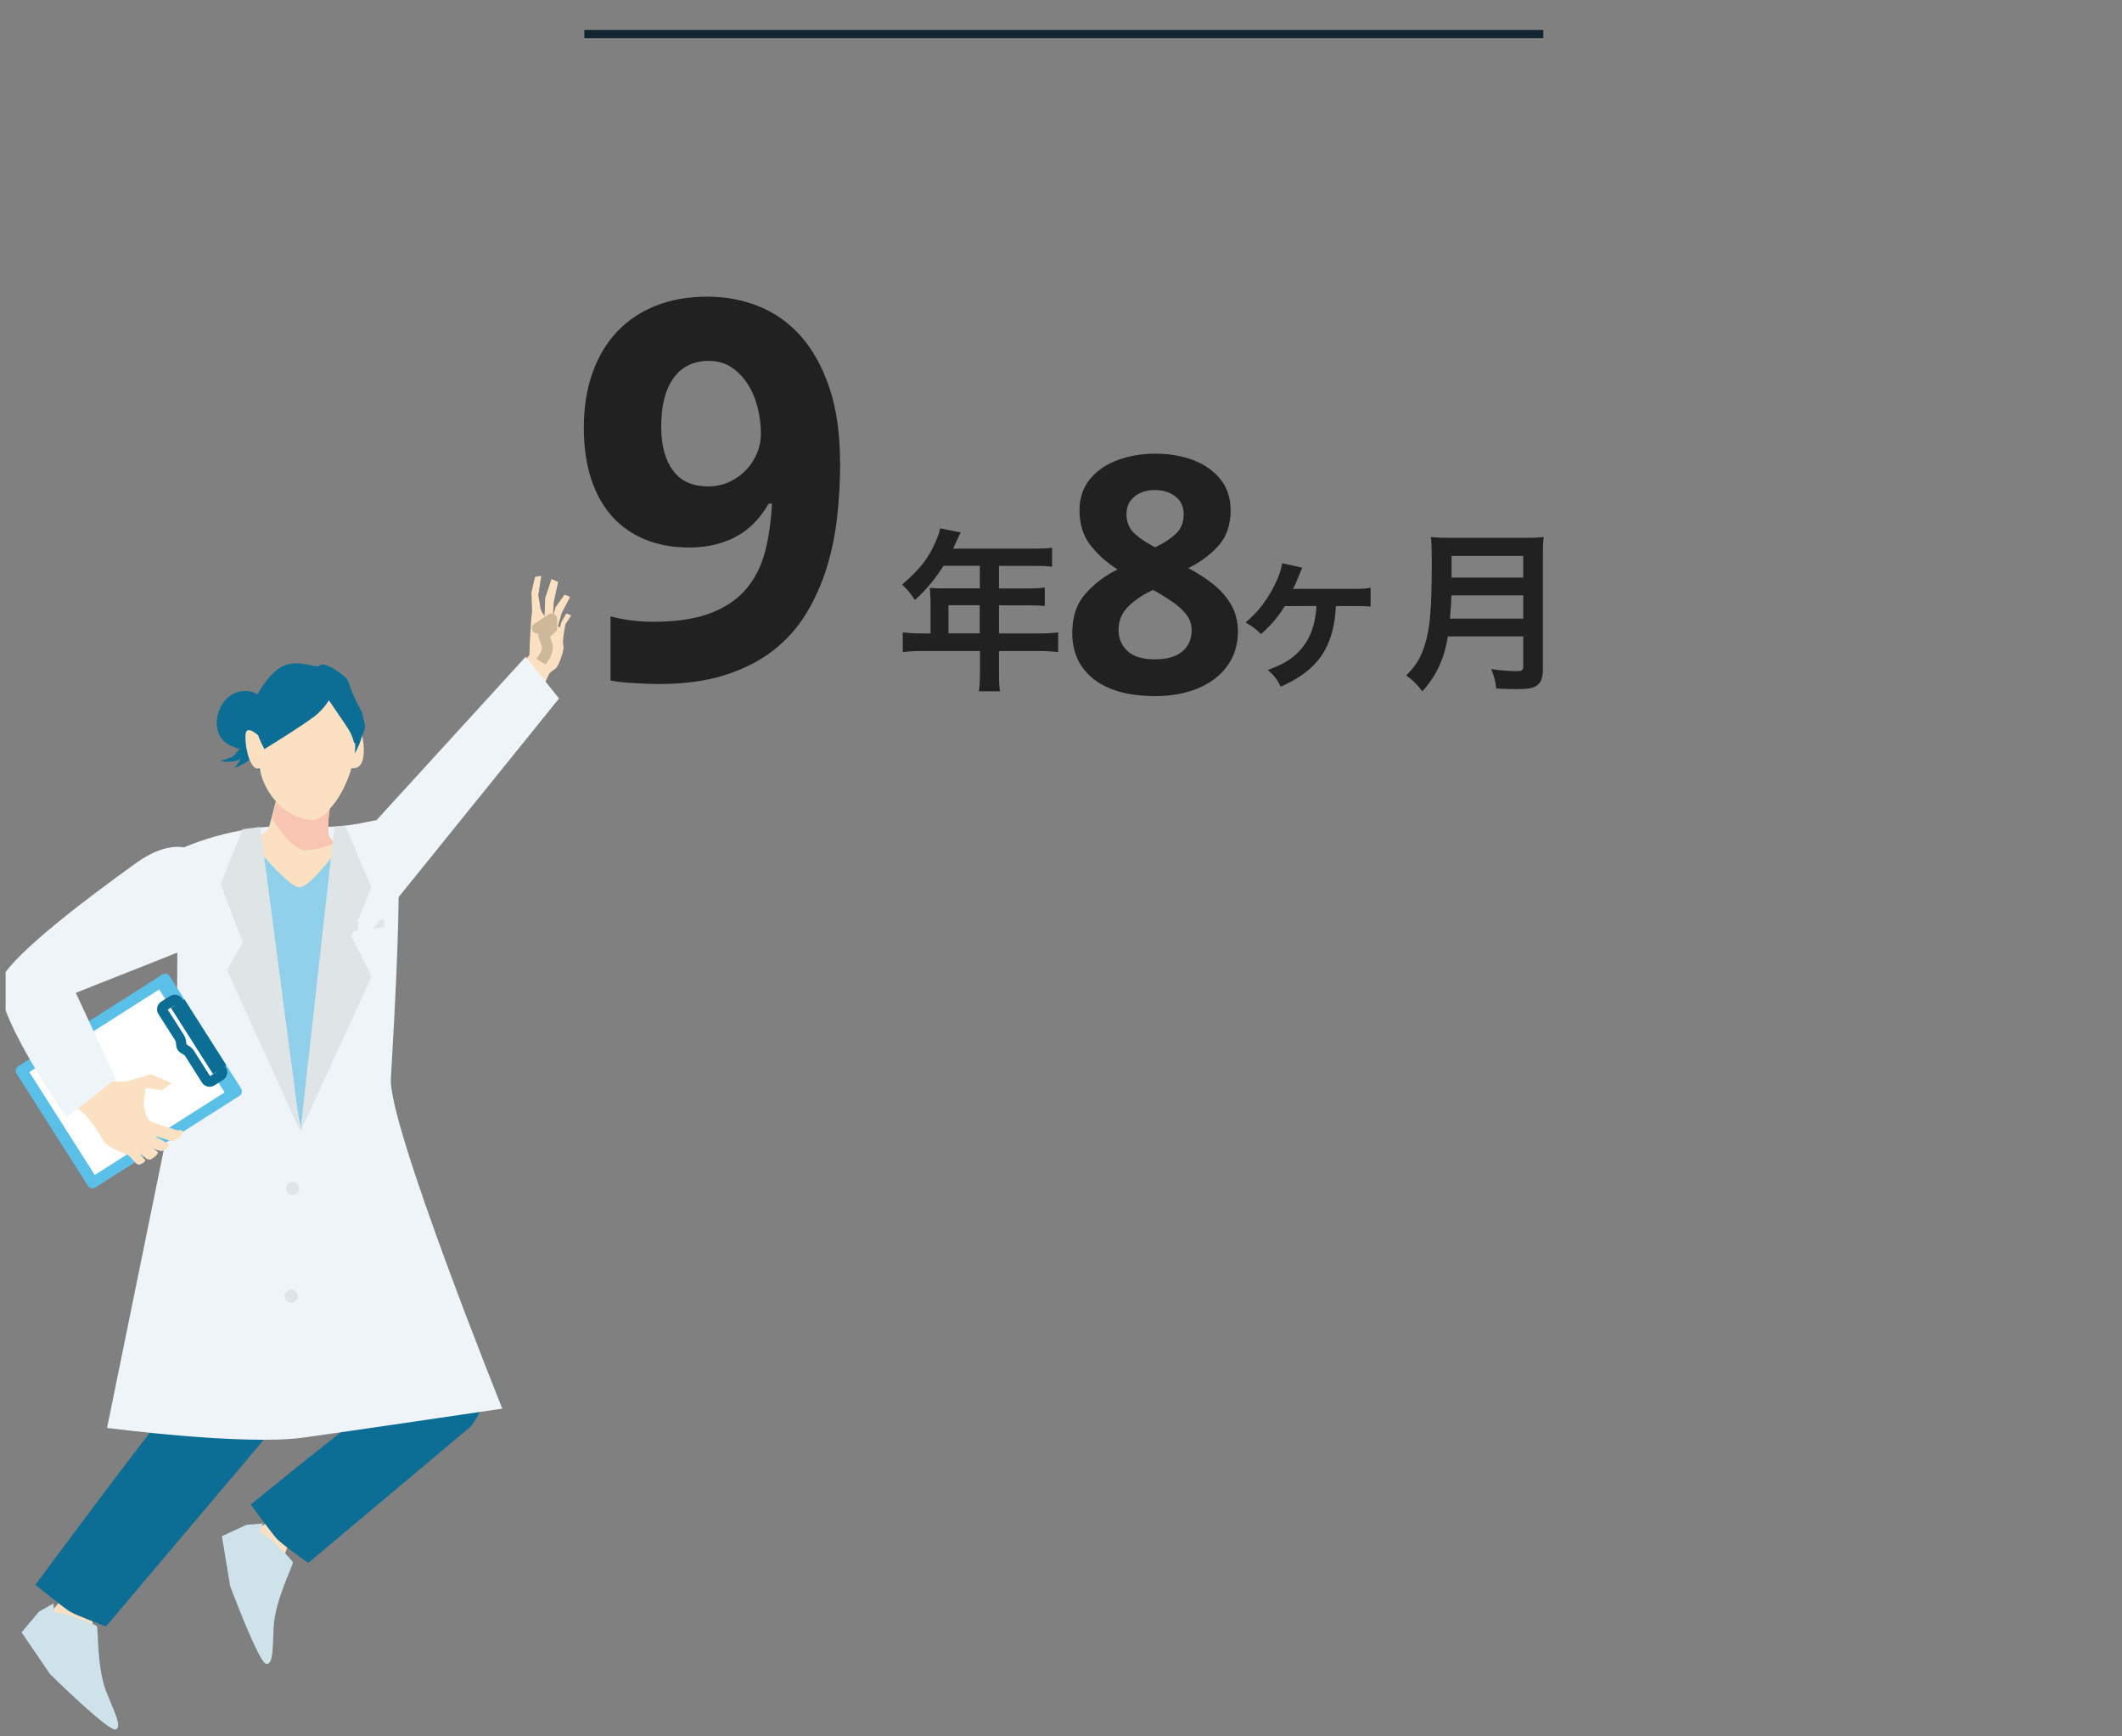 <?xml version="1.0" encoding="UTF-8"?>
<svg id="_レイヤー_2" data-name="レイヤー 2" xmlns="http://www.w3.org/2000/svg" xmlns:xlink="http://www.w3.org/1999/xlink" viewBox="0 0 256.68 210">
  <rect x="0" y="0" width="256.68" height="210" fill="#808080" stroke="none"/>
  <defs>
    <style>
      .cls-1 {
        fill: #f7c5b2;
      }

      .cls-2 {
        fill: #0c6d95;
      }

      .cls-3 {
        fill: #fff;
      }

      .cls-4 {
        stroke: #0c6d95;
        stroke-width: 1.24px;
      }

      .cls-4, .cls-5, .cls-6, .cls-7 {
        fill: none;
      }

      .cls-4, .cls-6 {
        stroke-linecap: round;
        stroke-linejoin: round;
      }

      .cls-8 {
        fill: #fbe1c1;
      }

      .cls-9 {
        fill: #dfe4e7;
      }

      .cls-10 {
        fill: #212121;
      }

      .cls-6 {
        stroke: #cdb99a;
        stroke-width: 1.31px;
      }

      .cls-11 {
        fill: #5ac0e7;
      }

      .cls-12 {
        fill: #eef4f7;
      }

      .cls-13 {
        fill: #cee2ea;
      }

      .cls-14 {
        clip-path: url(#clippath);
      }

      .cls-15 {
        fill: #91d0ea;
      }

      .cls-7 {
        stroke: #142532;
      }
    </style>
    <clipPath id="clippath">
      <rect class="cls-5" x=".68" width="256" height="210"/>
    </clipPath>
  </defs>
  <g id="_レイヤー_1-2" data-name="レイヤー 1">
    <g class="cls-14">
      <g>
        <path class="cls-10" d="M112.53,72.32c0-.46-.02-.78-.06-1.22.44.04.9.06,1.47.06h4.58v-2.73h-4.39c-1.09,1.7-2.12,2.92-3.46,4.14-.61-.9-.84-1.18-1.55-1.87,2.14-1.83,3.23-3.21,4.09-5.27.29-.67.44-1.11.5-1.53l2.5.5c-.13.25-.17.31-.31.63-.02.06-.23.5-.61,1.32h9.83c.99,0,1.51-.02,2.14-.1v2.29c-.65-.08-1.2-.1-2.14-.1h-4.28v2.73h3.38c.97,0,1.53-.02,2.16-.11v2.23c-.63-.06-1.2-.08-2.1-.08h-3.44v3.4h4.87c.97,0,1.64-.04,2.29-.13v2.39c-.65-.08-1.39-.13-2.29-.13h-4.87v2.62c0,1.07.02,1.64.13,2.25h-2.56c.08-.61.13-1.18.13-2.29v-2.58h-7.05c-.92,0-1.6.04-2.29.13v-2.39c.67.08,1.34.13,2.29.13h1.07v-4.28ZM118.51,76.6v-3.4h-3.78v3.4h3.78Z"/>
        <path class="cls-10" d="M101.63,55.92c0,2.19-.12,4.37-.36,6.55-.24,2.18-.67,4.25-1.28,6.23-.62,1.98-1.45,3.83-2.5,5.55-1.05,1.72-2.39,3.2-4,4.45-1.62,1.25-3.55,2.23-5.81,2.95-2.26.72-4.91,1.08-7.95,1.08-.44,0-.92-.01-1.44-.03-.52-.02-1.05-.05-1.58-.08s-1.05-.07-1.55-.12c-.5-.05-.94-.12-1.31-.2v-7.75c.77.21,1.6.37,2.48.48.88.11,1.79.17,2.7.17,2.81,0,5.12-.35,6.94-1.05s3.25-1.68,4.31-2.94,1.82-2.77,2.27-4.52c.45-1.75.72-3.68.83-5.78h-.41c-.42.75-.92,1.45-1.5,2.09-.58.65-1.27,1.21-2.06,1.69-.79.48-1.69.85-2.69,1.12-1,.27-2.12.41-3.34.41-1.98,0-3.76-.32-5.34-.97-1.58-.65-2.92-1.58-4.02-2.81-1.09-1.23-1.93-2.74-2.52-4.53-.58-1.79-.88-3.84-.88-6.16,0-2.48.35-4.7,1.05-6.66.7-1.96,1.69-3.62,2.98-4.98,1.29-1.36,2.86-2.41,4.7-3.14,1.84-.73,3.91-1.09,6.2-1.09s4.35.4,6.31,1.2c1.96.8,3.66,2.03,5.09,3.67,1.44,1.65,2.57,3.73,3.41,6.25.83,2.52,1.25,5.49,1.25,8.91ZM85.76,43.64c-.85,0-1.64.16-2.34.47-.71.31-1.32.8-1.83,1.45-.51.66-.91,1.49-1.19,2.5-.28,1.01-.42,2.2-.42,3.58,0,2.21.47,3.96,1.41,5.25.94,1.29,2.35,1.94,4.25,1.94.96,0,1.83-.19,2.62-.56.79-.38,1.47-.86,2.03-1.47.56-.6.99-1.28,1.3-2.03.3-.75.45-1.51.45-2.28,0-1.06-.13-2.12-.39-3.17-.26-1.05-.66-2-1.19-2.84s-1.19-1.53-1.97-2.05c-.78-.52-1.69-.78-2.73-.78Z"/>
        <g>
          <path class="cls-10" d="M161.6,73.29c-.27,5-2.16,7.77-6.68,9.76-.5-.97-.76-1.3-1.55-2.02,1.66-.63,2.41-1.05,3.25-1.76,1.62-1.39,2.48-3.34,2.62-5.98l-3.84.02c-.78,1.28-1.62,2.27-2.86,3.38-.73-.69-1.01-.9-1.87-1.41,1.53-1.28,2.62-2.71,3.55-4.6.48-.97.76-1.81.88-2.56l2.44.55c-.15.29-.17.32-.34.74-.38,1.01-.59,1.45-.8,1.83q.11-.02.23-.02h7.33c.82,0,1.34-.04,1.83-.13v2.27q-.5-.06-1.95-.06h-2.25Z"/>
          <path class="cls-10" d="M175.14,76.96c-.19,1.07-.36,1.76-.61,2.5-.57,1.6-1.28,2.81-2.48,4.16-.61-.82-1.13-1.34-1.95-1.93,1.18-1.18,1.76-2.12,2.25-3.7.63-1.95.84-4.41.84-9.87,0-1.51-.02-2.44-.11-3.17.82.08,1.39.1,2.46.1h8.75c1.16,0,1.72-.02,2.44-.1-.08.57-.1,1.13-.1,2.37v13.61c0,1.05-.23,1.66-.76,2-.46.31-1.05.42-2.44.42-.67,0-1.37-.02-2.44-.08-.13-1.01-.25-1.49-.61-2.35,1.07.17,2.23.25,3.09.25.63,0,.78-.11.78-.57v-3.63h-9.11ZM184.25,74.82v-2.81h-8.69c0,.65-.04,1.11-.17,2.81h8.86ZM184.25,69.86v-2.62h-8.67v2.62h8.67Z"/>
        </g>
        <path class="cls-10" d="M139.74,54.87c1.65,0,3.17.25,4.54.76,1.37.51,2.48,1.27,3.32,2.3.84,1.03,1.26,2.3,1.26,3.82,0,1.73-.49,3.15-1.46,4.24-.97,1.09-2.19,2-3.66,2.72,1.01.53,1.98,1.15,2.9,1.86.92.71,1.67,1.54,2.24,2.5.57.96.86,2.07.86,3.32,0,1.57-.42,2.95-1.26,4.12s-2.01,2.08-3.52,2.72c-1.51.64-3.25.96-5.22.96-3.2,0-5.67-.68-7.42-2.04-1.75-1.36-2.62-3.23-2.62-5.6,0-1.95.53-3.53,1.6-4.74,1.07-1.21,2.36-2.19,3.88-2.94-1.28-.8-2.37-1.77-3.26-2.9-.89-1.13-1.34-2.55-1.34-4.26,0-1.49.43-2.75,1.28-3.78.85-1.03,1.98-1.79,3.38-2.3,1.4-.51,2.9-.76,4.5-.76ZM135.3,76.19c0,1.04.37,1.89,1.1,2.56.73.67,1.82,1,3.26,1s2.61-.32,3.36-.96c.75-.64,1.12-1.49,1.12-2.56,0-.72-.21-1.35-.64-1.9-.43-.55-.96-1.04-1.6-1.48-.64-.44-1.28-.85-1.92-1.22l-.52-.28c-1.25.59-2.26,1.27-3.02,2.04s-1.14,1.71-1.14,2.8ZM139.7,59.27c-.99,0-1.81.26-2.46.78-.65.52-.98,1.23-.98,2.14,0,.99.35,1.79,1.04,2.4.69.61,1.51,1.15,2.44,1.6.91-.43,1.71-.94,2.4-1.54s1.04-1.42,1.04-2.46c0-.91-.33-1.62-1-2.14-.67-.52-1.49-.78-2.48-.78Z"/>
      </g>
      <g>
        <g>
          <polygon class="cls-8" points="64.5 77.93 64.71 76.27 66.2 74.79 66.42 75.72 65.67 76.89 65.83 77.45 64.5 77.93"/>
          <polygon class="cls-8" points="65.47 69.65 65.11 71.98 65.39 73.64 65.87 74.73 64.37 74.25 64.28 71.7 64.72 69.77 65.47 69.65"/>
          <polygon class="cls-8" points="67.51 70.4 66.98 72.83 66.85 75.42 65.87 74.62 65.94 72.35 66.71 70.03 67.51 70.4"/>
          <polygon class="cls-8" points="68.96 72.19 67.95 74.12 67.5 75.73 66.55 75.84 67.19 73.46 68.29 71.92 68.96 72.19"/>
          <polygon class="cls-8" points="68.5 74.19 67.91 75.23 67.52 76.7 68.15 76.9 68.4 75.49 69.1 74.43 68.5 74.19"/>
          <path class="cls-8" d="M65.28,82.83s-2.48-.47-3.44-.24c-2.19.54,2.2-2.03,2.2-2.53-.02-1.5.12-3.68.12-3.68,0,0,.1-1.73.17-2.17.07-.44.46-.78.46-.78l2.3,2.2s.48-.03.9.53c.42.56-.04,1.17.17,2.03.1.42-.59,2.48-1.02,2.72-.83.47-1.86,1.93-1.86,1.93Z"/>
          <path class="cls-6" d="M65.53,79.91s.88-1.09.64-1.88-.41-1.17-.41-1.17l.99-.93-.02-1.08-1.73,1.13"/>
        </g>
        <g>
          <path class="cls-2" d="M32.13,86.16s-.07-2.37-2.08-2.57c-3.68-.37-5.05,4.83-2.58,6.36s3.69-.19,3.69-.19l.96-3.6Z"/>
          <path class="cls-2" d="M29.32,89.83s-.6,1.44-1.32,1.75-1.4.43-1.4.43c0,0,1.32.37,2.39-.17s1.69-.95,1.69-.95l-1.04-.8-.33-.25Z"/>
          <path class="cls-2" d="M30.4,89.69s.24,1.85-.36,2.32-1.67.87-1.67.87c0,0,1.24-1.59,1.07-2s-.26-.83-.26-.83l1.22-.36Z"/>
        </g>
        <polygon class="cls-8" points="12.93 185.34 8.24 192.46 5.56 195.74 5.65 196.93 9.62 202.61 12.36 204.12 11.05 195.26 18.11 187.8 12.93 185.34"/>
        <polygon class="cls-8" points="41.1 176.95 33.69 183.22 30.44 185.42 29.27 185.9 30.01 192.79 31.69 195.43 34.8 187.03 44.19 181.44 41.1 176.95"/>
        <path class="cls-2" d="M32.54,165.89c2.94,2.69.57,6.82.57,6.82l-20.29,24.01s-3.63-1.34-4.42-1.84c-.71-.44-4.12-3.2-4.12-3.2,0,0,12.52-16.92,15.61-20.61s5.05-6.72,6.92-7.99c0,0,2.78.11,5.72,2.81Z"/>
        <path class="cls-2" d="M58.1,165.19c2.15,3.36-1.17,7.35-1.17,7.35l-19.64,16.49s-3.17-2.23-3.8-2.91c-.57-.61-3.16-4.15-3.16-4.15,0,0,12.18-9.94,16.12-12.72s6.37-5.43,8.5-6.18c0,0,1-1.25,3.15,2.11Z"/>
        <path class="cls-13" d="M7.69,195.14l-1.1-.08-.14-1.12-1.73.98-2.11,2.51,3.45,5.06s7.11,6.99,7.93,6.69-.19-2.18-1.11-4.51c-1.19-3-.98-7.68-1.16-7.97s-4.04-1.56-4.04-1.56Z"/>
        <path class="cls-13" d="M32.41,185.87l-.97-.54.35-1.07-1.98.16-2.97,1.38,1,6.04s3.49,9.34,4.37,9.41.75-2.06.9-4.55c.19-3.22,2.35-7.37,2.31-7.72s-3.01-3.12-3.01-3.12Z"/>
        <path class="cls-2" d="M22.86,132.59l22.39-.76-.33,5.13s-4.89,3.96-11.11,3.99c-6.23.03-11.72-5.73-11.72-5.73l.76-2.62Z"/>
        <path class="cls-2" d="M20.56,135.93c-1.4,9.57.13,31.85.13,31.85,2.31,2.33,2.07,2.98,4.8,2.38s5.81-2.23,6.45-3.15c0,0,2.24-19.8,1.68-26.4-.56-6.6-12.32-9.72-13.06-4.69Z"/>
        <path class="cls-2" d="M46.69,136c2.35,9.38,3.06,31.71,3.06,31.71-2.06,2.54-1.76,3.17-4.53,2.85s-6-1.64-6.74-2.49c0,0-4.21-19.48-4.31-26.1-.11-6.62,11.29-10.91,12.53-5.97Z"/>
        <path class="cls-12" d="M36.53,99.96c-8.15-.54-15.03,2.86-15.03,2.86l-.12,28.55-8.43,41.33s16.6,2.18,23.79,1.17c7.19-1.01,24.02-3.5,24.02-3.5,0,0-13.8-34.29-13.48-39.9.32-5.62,1.73-28.25.35-30.44s-2.9.46-11.09-.08Z"/>
        <rect class="cls-9" x="40.07" y="111.6" width="6.4" height=".94" transform="translate(-13.53 6.21) rotate(-7.11)"/>
        <path class="cls-8" d="M39.98,97.28s-.68,3.46,0,4.12c.68.66,2.13,1.4,2.13,1.4l-6.04,5.13-6.12-6.46s2.22-.19,2.61-1.52c.71-2.44,1.76-7.05,1.76-7.05l5.67,4.37Z"/>
        <path class="cls-1" d="M39.86,97.88s-1.14,1.73-2.81,1.19c-1.75-.57-3.42-3.06-3.42-3.06l-.7,2.97s2.24,3.94,4.14,3.85,3.51-.93,3.51-.93c0,.14-.43-.23-.67-.56-.46-.62-.04-3.45-.04-3.45Z"/>
        <g>
          <path class="cls-8" d="M59.66,93.76c-.48.64-3.12,3.42-3.12,3.42l-10.3,11.9-.58-8.81,4.53-4.2,5.21-5.54c2.43.06,4.75,2.59,4.27,3.23Z"/>
          <path class="cls-8" d="M59.37,94.07c-1.44,1.06-5.08-1.15-4.21-3.19.87-2.03,5.75-7.86,5.75-7.86l3.12-3.79,2.7,1.55-4.46,10.11s-1.45,2.12-2.89,3.18Z"/>
        </g>
        <polygon class="cls-12" points="43.27 114.63 67.62 84.48 63.59 79.43 43.63 101.29 43.27 114.63"/>
        <path class="cls-15" d="M29.8,101.03s4.95,6.29,6.42,6.29,5.49-5.76,5.49-5.76l-5.28,35.24-6.63-35.78Z"/>
        <polygon class="cls-9" points="40.45 99.99 41.75 99.86 44.93 107.32 42.5 113.28 44.96 118.1 36.33 136.87 40.45 99.99"/>
        <polygon class="cls-9" points="31.48 100.02 29.34 100.29 26.69 106.95 29.36 113.93 27.46 117.35 36.33 136.87 31.48 100.02"/>
        <path class="cls-8" d="M42.02,89.69s1.54-1.56,1.78-.71c.24.85.51,3.47-.65,3.86-1.16.39-1.09-.62-1.09-.62l-.04-2.54Z"/>
        <path class="cls-2" d="M41.48,93.28s3.78-4.44,2.1-7.52c-1.67-3.08-1.15-3.27-1.91-3.93-.76-.66-2.49-1.85-2.97-1.34-.48.51-3.06-1.21-5.24.55-2.18,1.76-4.27,6.39-3.99,8.24s1.97,4.36,2.66,4.48c.68.13,9.35-.49,9.35-.49Z"/>
        <path class="cls-8" d="M40.55,82.7s3.2,5.18,2.24,9.2c-.96,4.02-3.16,7.12-5.25,7.2-2.09.09-5.8-2.47-6.22-6.84-.42-4.37.62-10.07,5.63-9.92l3.6.36Z"/>
        <path class="cls-8" d="M31.66,89.34s-1.84-1.95-1.96-.49c-.12,1.46.63,5.01,2.02,3.91,1.39-1.09-.06-3.43-.06-3.43Z"/>
        <path class="cls-2" d="M39.74,82l.32,2.14s-.47,1.3-2.06,2.53c-1.59,1.22-6.02,3.93-6.02,3.93,0,0-.67-1.25-.75-1.73-.5-3.39,3.16-9.5,8.52-6.86Z"/>
        <path class="cls-2" d="M38.6,83s3.23,4.62,3.69,5.44c.45.82.55,1.47.55,1.47,0,0,1.83-1.16,1.14-2.83-.69-1.67-2.6-4.16-3.21-4.51-.61-.35-2.16.43-2.16.43Z"/>
        <circle class="cls-9" cx="35.39" cy="143.73" r=".8"/>
        <circle class="cls-9" cx="35.23" cy="156.77" r=".8"/>
        <g>
          <g>
            <rect class="cls-11" x="6.89" y="119.77" width="17.38" height="21.95" rx=".61" ry=".61" transform="translate(117.54 47.43) rotate(57.54)"/>
            <rect class="cls-2" x="19.09" y="124.29" width="9.45" height="2.43" transform="translate(116.93 38.05) rotate(57.54)"/>
            <rect class="cls-3" x="7.98" y="121.57" width="14.75" height="18.62" transform="translate(117.55 47.69) rotate(57.54)"/>
            <path class="cls-4" d="M24.95,130.59l-2.03-3.2c-.25-.4-.74-.48-.91-.74s0-.68-.3-1.16l-2.02-3.17c-.07-.11-.09-.24-.06-.36s.1-.23.21-.3l.52-.33.52-.33c.11-.07.24-.09.36-.06s.23.1.3.21l2.63,4.14,2.63,4.14c.07.11.09.24.06.36s-.1.23-.21.3l-.52.33-.52.33c-.11.07-.24.09-.36.06s-.23-.1-.3-.21Z"/>
          </g>
          <g>
            <polygon class="cls-8" points="15.03 130.86 18.29 129.94 20.76 130.99 19.6 131.87 17.78 131.6 17.08 132.16 15.03 130.86"/>
            <path class="cls-8" d="M21.44,136.72s-2.7-.87-2.97-.98c-.21-.08-.68-.4-.68-.4l-.49,1.62,3.37,1.03s.78.09,1.33-.8c.43-.69-.56-.47-.56-.47Z"/>
            <path class="cls-8" d="M20.37,138.33c-.38-.22-2.55-1.41-2.55-1.41l-.59,1.18s1.71,1.18,2.37,1.1c.49-.06,1.03-.72.77-.87Z"/>
            <path class="cls-8" d="M19.04,139.28c-.29-.26-1.95-1.37-1.95-1.37l-.74,1.1,1.43,1.17s.32.14.52.02,1.02-.66.73-.92Z"/>
            <path class="cls-8" d="M16.71,140.85c-.31-.07-1.16-1.18-1.16-1.18l.68-.75s1.14,1.1,1.32,1.36c.13.19-.54.64-.84.57Z"/>
            <path class="cls-8" d="M10.06,129.05l-2.54,3.43,2.87,2.42s1.43,1.74,2.02,2.92,2.99,1.66,3.37,2.1c.37.44.64.25.64.25l.95-.91.83-3.5s-.5-.55-.71-1.49c-.32-1.46.4-2.39-.13-2.93-.39-.4-.28-.27-.92-.4-.63-.14-4.44-.23-4.44-.23l-1.95-1.66Z"/>
          </g>
        </g>
        <path class="cls-12" d="M8.06,135.14S-1.65,121.34.25,118.19s9.74-9.17,16.23-13.82c6.49-4.64,9.29.48,9.29.48l-1.83,9.38-14.77,5.85,4.83,10.41-5.93,4.63Z"/>
      </g>
      <line id="_線_244" data-name="線 244" class="cls-7" x1="186.68" y1="4.12" x2="70.68" y2="4.12"/>
    </g>
  </g>
</svg>